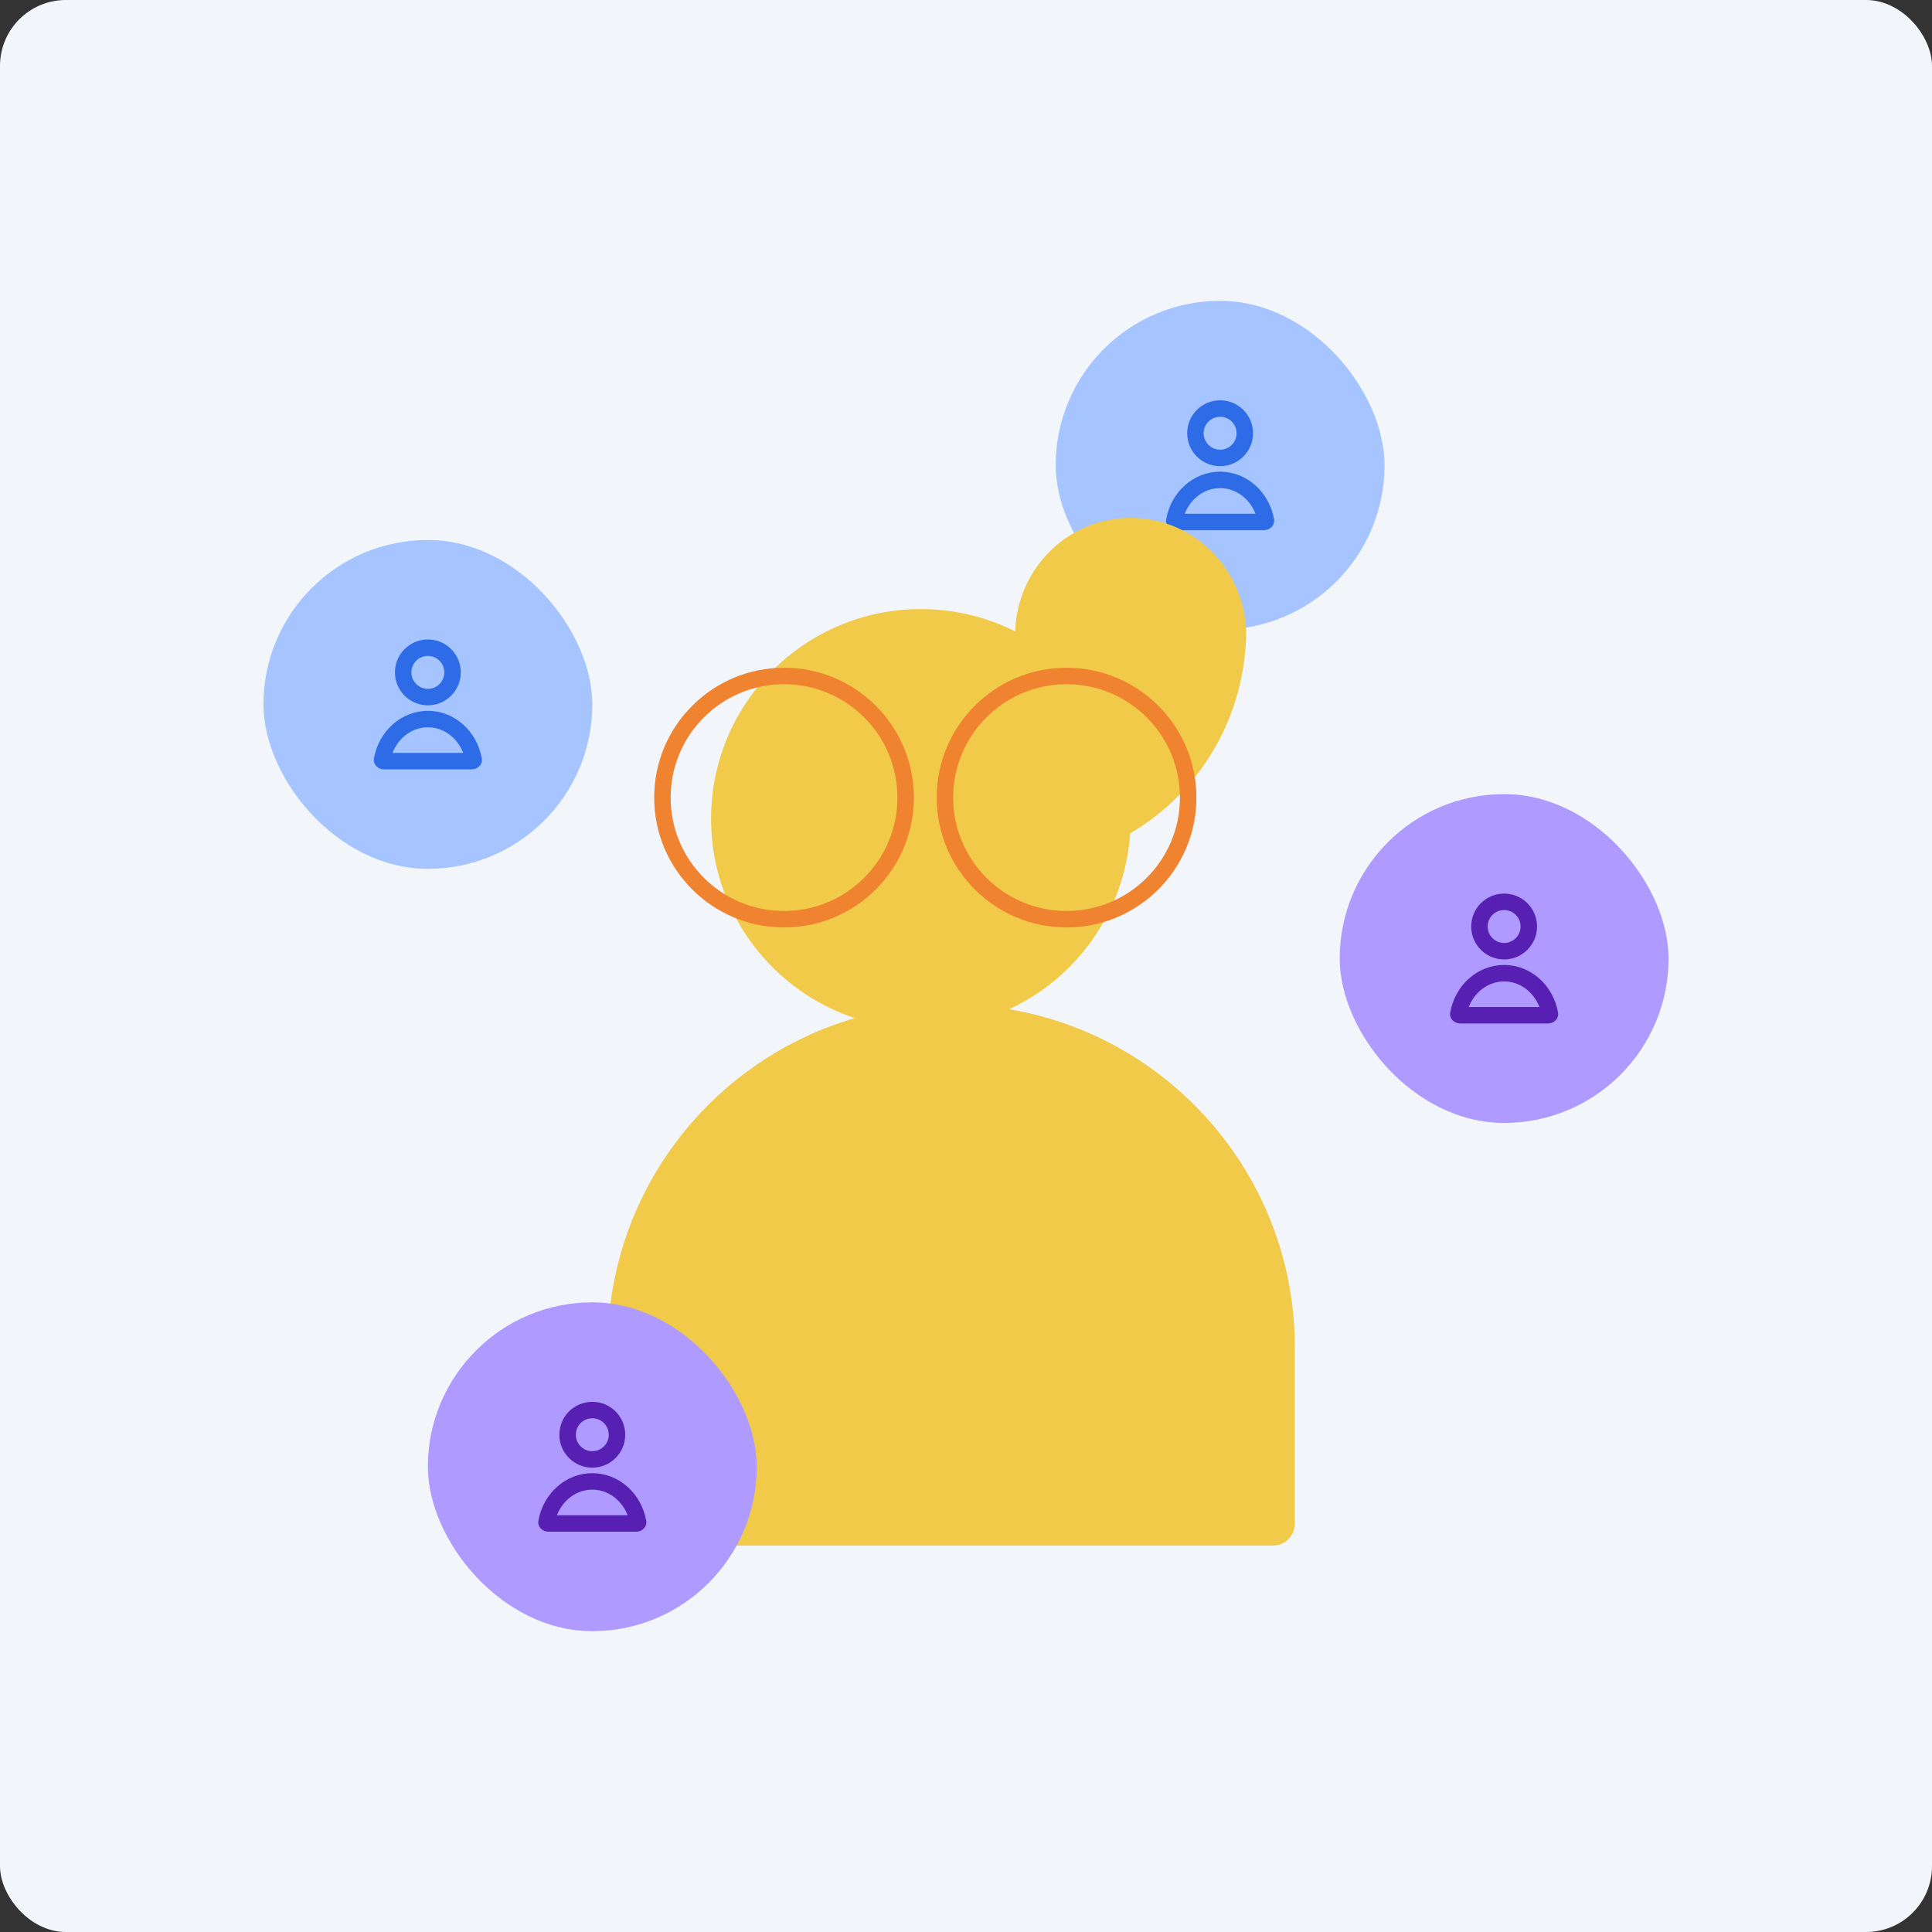 <?xml version="1.0" encoding="UTF-8"?> <svg xmlns="http://www.w3.org/2000/svg" width="176" height="176" viewBox="0 0 176 176" fill="none"><rect x="0" y="0" width="176" height="176" fill="#333333" stroke="none"/><rect width="176" height="176" rx="6" fill="#F2F6FA"></rect><rect x="96.171" y="27.404" width="29.957" height="29.957" rx="14.979" fill="#A6C4FF"></rect><path d="M108.899 39.466C108.899 38.223 109.907 37.216 111.149 37.216C112.392 37.216 113.399 38.223 113.399 39.466C113.399 40.709 112.392 41.716 111.149 41.716C109.907 41.716 108.899 40.709 108.899 39.466Z" stroke="#2E6BE6" stroke-width="1.5"></path><path d="M106.975 47.435C107.356 45.282 109.111 43.717 111.149 43.717C113.188 43.717 114.943 45.282 115.324 47.435C115.327 47.451 115.325 47.458 115.324 47.461C115.322 47.466 115.317 47.477 115.305 47.49C115.277 47.52 115.223 47.55 115.149 47.55C115.149 47.55 115.149 47.55 115.149 47.55L107.149 47.55C107.076 47.55 107.022 47.52 106.994 47.49C106.981 47.477 106.977 47.467 106.975 47.462C106.974 47.458 106.972 47.451 106.975 47.435Z" stroke="#2E6BE6" stroke-width="1.5"></path><rect x="24" y="49.191" width="29.957" height="29.957" rx="14.979" fill="#A6C4FF"></rect><path d="M36.728 61.253C36.728 60.01 37.736 59.003 38.978 59.003C40.221 59.003 41.228 60.01 41.228 61.253C41.228 62.496 40.221 63.503 38.978 63.503C37.736 63.503 36.728 62.496 36.728 61.253Z" stroke="#2E6BE6" stroke-width="1.5"></path><path d="M34.804 69.222C35.185 67.07 36.94 65.504 38.978 65.504C41.017 65.504 42.772 67.07 43.153 69.222C43.156 69.238 43.154 69.245 43.153 69.248C43.151 69.254 43.147 69.264 43.134 69.278C43.106 69.307 43.052 69.337 42.979 69.337C42.979 69.337 42.979 69.337 42.979 69.337L34.978 69.337C34.905 69.337 34.851 69.307 34.823 69.278C34.81 69.264 34.806 69.254 34.804 69.249C34.803 69.245 34.801 69.238 34.804 69.222Z" stroke="#2E6BE6" stroke-width="1.5"></path><path d="M83.888 93.71C94.443 93.71 103 85.153 103 74.598C103 64.042 94.443 55.485 83.888 55.485C73.332 55.485 64.775 64.042 64.775 74.598C64.775 85.153 73.332 93.71 83.888 93.71Z" fill="#F1CA49"></path><path d="M92.475 78.752V57.372H92.487C92.744 51.696 97.35 47.176 103.002 47.176C108.654 47.176 113.26 51.696 113.514 57.372H113.526C113.526 57.49 113.526 57.605 113.522 57.719C113.522 57.768 113.522 57.817 113.522 57.866C113.522 58.25 113.502 58.63 113.461 59.002C112.641 70.048 103.557 78.752 92.475 78.752Z" fill="#F1CA49"></path><path d="M86.658 91.496C86.659 91.497 86.658 91.498 86.657 91.498C69.372 91.5 55.358 105.489 55.358 122.749V138.798C55.358 139.903 56.254 140.798 57.358 140.798H115.958C117.062 140.798 117.958 139.903 117.958 138.798V122.749C117.958 105.489 103.944 91.496 86.659 91.494C86.658 91.494 86.657 91.495 86.658 91.496Z" fill="#F1CA49"></path><circle cx="97.161" cy="72.659" r="11.079" stroke="#F08330" stroke-width="1.5"></circle><circle cx="71.423" cy="72.659" r="11.079" stroke="#F08330" stroke-width="1.5"></circle><rect x="122.043" y="72.341" width="29.957" height="29.957" rx="14.979" fill="#AF9AFF"></rect><path d="M134.771 84.402C134.771 83.16 135.779 82.152 137.021 82.152C138.264 82.152 139.271 83.16 139.271 84.402C139.271 85.645 138.264 86.652 137.021 86.652C135.779 86.652 134.771 85.645 134.771 84.402Z" stroke="#5720B3" stroke-width="1.5"></path><path d="M132.847 92.372C133.228 90.219 134.983 88.653 137.021 88.653C139.06 88.653 140.815 90.219 141.196 92.372C141.199 92.387 141.197 92.394 141.196 92.398C141.194 92.403 141.189 92.413 141.177 92.427C141.149 92.456 141.095 92.486 141.022 92.486C141.022 92.486 141.022 92.486 141.022 92.486L133.021 92.486C132.948 92.486 132.894 92.456 132.866 92.427C132.854 92.414 132.849 92.403 132.847 92.398C132.846 92.394 132.844 92.387 132.847 92.372Z" stroke="#5720B3" stroke-width="1.5"></path><rect x="38.978" y="118.639" width="29.957" height="29.957" rx="14.979" fill="#AF9AFF"></rect><path d="M51.707 130.7C51.707 129.458 52.714 128.45 53.957 128.45C55.2 128.45 56.207 129.458 56.207 130.7C56.207 131.943 55.2 132.95 53.957 132.95C52.714 132.95 51.707 131.943 51.707 130.7Z" stroke="#5720B3" stroke-width="1.5"></path><path d="M49.782 138.67C50.163 136.517 51.918 134.951 53.957 134.951C55.996 134.951 57.751 136.517 58.132 138.67C58.134 138.685 58.132 138.692 58.131 138.696C58.13 138.701 58.125 138.711 58.112 138.725C58.085 138.754 58.03 138.784 57.957 138.784C57.957 138.784 57.957 138.784 57.957 138.784L49.957 138.784C49.884 138.784 49.829 138.754 49.802 138.725C49.789 138.711 49.784 138.701 49.783 138.696C49.782 138.692 49.78 138.685 49.782 138.67Z" stroke="#5720B3" stroke-width="1.5"></path></svg> 